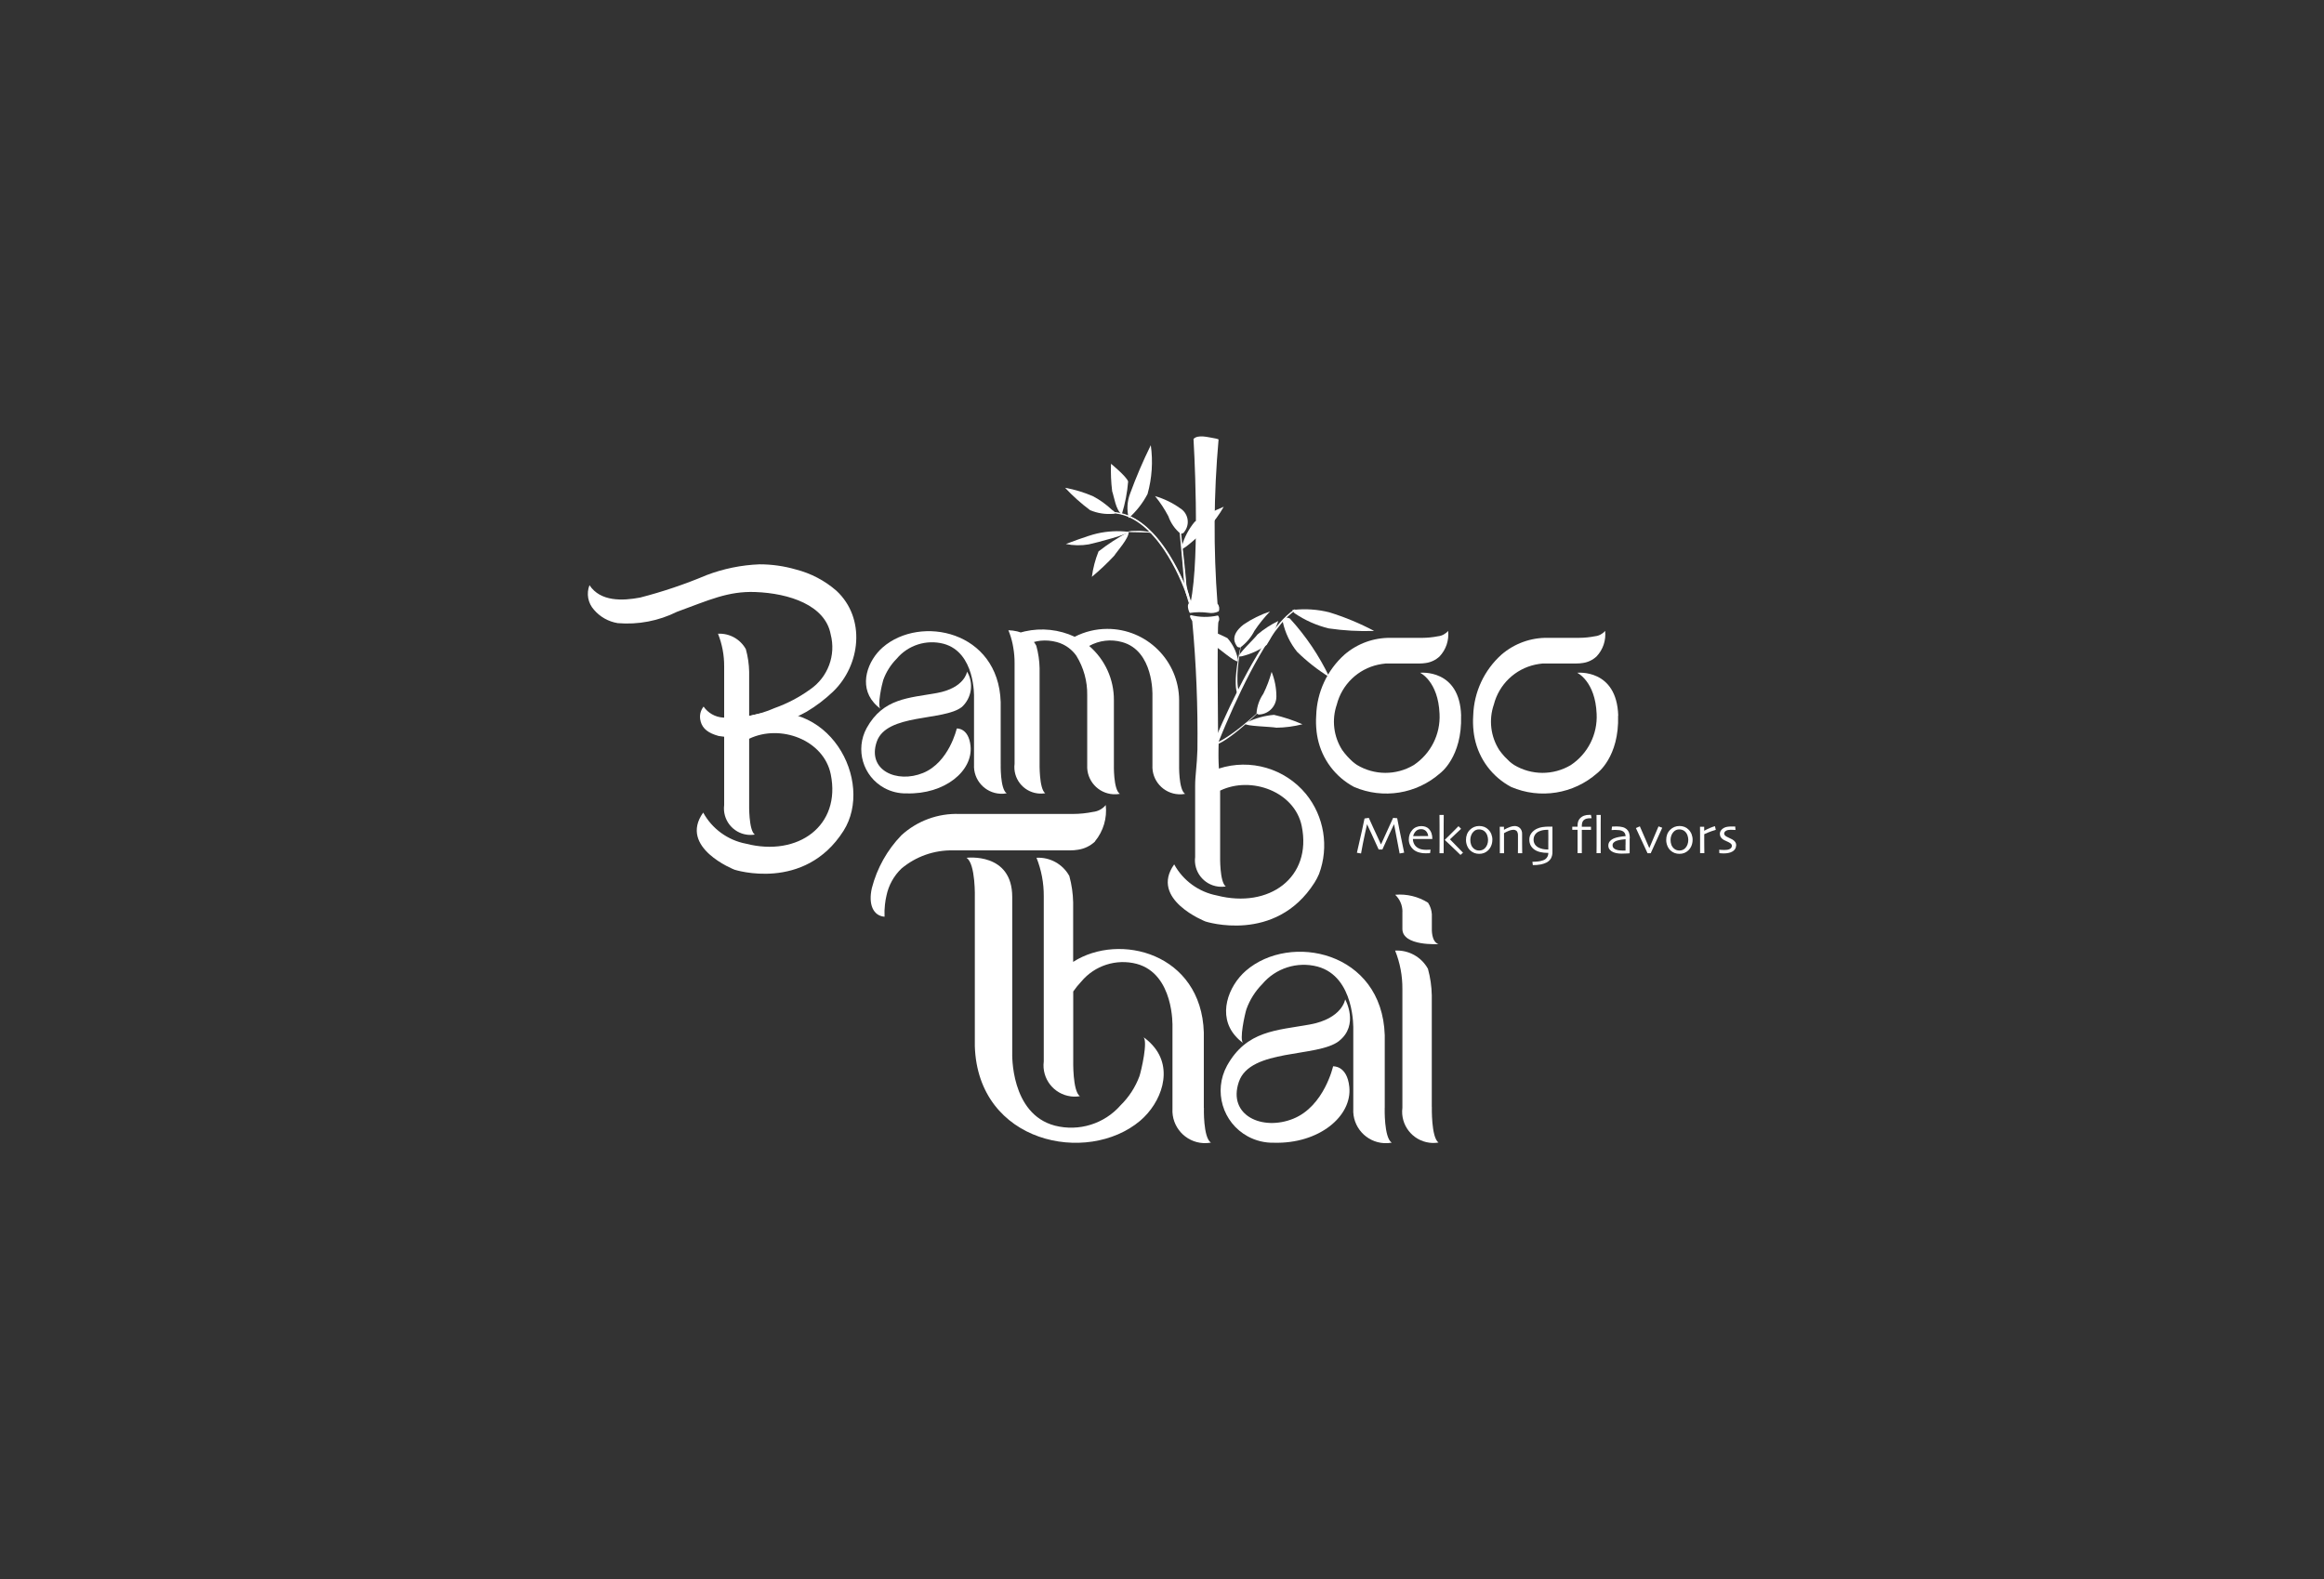 <?xml version="1.0" encoding="utf-8"?>
<!-- Generator: Adobe Illustrator 25.3.1, SVG Export Plug-In . SVG Version: 6.00 Build 0)  -->
<svg version="1.1" id="圖層_1" xmlns="http://www.w3.org/2000/svg" xmlns:xlink="http://www.w3.org/1999/xlink" x="0px" y="0px"
	 viewBox="0 0 116.787 79.37" enable-background="new 0 0 116.787 79.37" xml:space="preserve">
<rect x="0" y="0" width="116.787" height="79.37" fill="#333333" stroke="none"/>
<g id="Group_4054" transform="translate(0 0)">
	<path id="Path_3154" fill="#FFFFFF" d="M48.566,43.117c0,0,2.301-0.296,2.301,1.969v7.851
		c0,0-0.107,3.052,2.143,3.643c1.208,0.309,2.487-0.088,3.307-1.028
		c0.417-0.41,0.738-0.906,0.942-1.454c0.09-0.265,0.446-1.799,0.191-1.972
		c0.173,0.118,0.331,0.257,0.47,0.414c1.084,1.195,0.433,2.899-0.627,3.797
		c-2.652,2.236-8.149,1.13-8.306-3.75v-7.448c0,0,0.05-1.727-0.42-2.023"/>
	<path id="Path_3155" fill="#FFFFFF" d="M55.032,42.294c-0.237,0.225-0.537,0.371-0.861,0.418
		c-0.134,0.022-0.27,0.033-0.407,0.032h-5.872
		c-0.946-0.019-1.868,0.306-2.593,0.914c-0.381,0.366-0.643,0.839-0.751,1.357
		c-0.034,0.147-0.06,0.296-0.076,0.446c-0.024,0.205-0.031,0.412-0.021,0.618
		c-0.574-0.045-0.824-0.626-0.637-1.443c0.257-0.997,0.768-1.91,1.483-2.651
		c0.793-0.725,1.839-1.11,2.913-1.072h5.5c0,0,0.088,0,0.224,0
		c0.335-0.002,0.668-0.036,0.996-0.103c0.249-0.027,0.478-0.15,0.637-0.344
		c0.074,0.656-0.121,1.314-0.541,1.823"/>
	<path id="Path_3156" fill="#FFFFFF" d="M69.587,55.689v-3.657
		c-0.132-4.213-4.751-5.168-6.978-3.238c-0.892,0.776-1.438,2.247-0.527,3.279
		c0.116,0.135,0.249,0.255,0.395,0.358c-0.215-0.149,0.085-1.474,0.159-1.703
		c0.169-0.471,0.439-0.9,0.79-1.256c0.677-0.808,1.759-1.153,2.779-0.888
		c1.891,0.51,1.801,3.146,1.801,3.146v4.005
		c-0.049,0.904,0.645,1.677,1.549,1.725c0.128,0.007,0.257-0.001,0.383-0.024
		c-0.395-0.255-0.353-1.747-0.353-1.747"/>
	<path id="Path_3157" fill="#FFFFFF" d="M67.285,52.328c1.033-0.807,0.313-2.095,0.313-2.095
		s-0.132,0.966-1.785,1.265c-1.653,0.299-3.169,0.295-4.153,2.071
		c-0.692,1.269-0.225,2.859,1.044,3.551c0.404,0.22,0.858,0.33,1.318,0.319
		c2.258,0.064,3.938-1.332,3.784-2.81c-0.113-1.089-0.815-1.03-0.815-1.03
		s-0.446,1.999-1.995,2.631c-1.549,0.632-3.315-0.156-2.741-1.849
		s3.956-1.211,5.036-2.055"/>
	<path id="Path_3158" fill="#FFFFFF" d="M60.495,55.686v-3.792
		c-0.124-3.968-4.228-5.046-6.566-3.545v-2.987
		c-0.009-0.448-0.073-0.893-0.191-1.325v-0.004
		c-0.329-0.597-0.97-0.954-1.651-0.918c0.246,0.616,0.37,1.274,0.365,1.937
		v8.302c-0.11,0.859,0.498,1.645,1.358,1.755
		c0.152,0.019,0.305,0.016,0.456-0.009c-0.37-0.263-0.333-1.794-0.333-1.794
		v-3.469c0.123-0.177,0.259-0.345,0.407-0.502
		c0.677-0.808,1.759-1.153,2.779-0.888c1.891,0.51,1.801,3.146,1.801,3.146
		v4.14c-0.049,0.904,0.645,1.677,1.549,1.725
		c0.128,0.007,0.257-0.001,0.383-0.024c-0.395-0.255-0.353-1.747-0.353-1.747"/>
	<path id="Path_3159" fill="#FFFFFF" d="M71.951,55.639v-5.61
		c-0.009-0.448-0.073-0.893-0.191-1.325v-0.004
		c-0.329-0.598-0.97-0.955-1.651-0.919c0.247,0.616,0.371,1.274,0.365,1.937
		v5.965c-0.11,0.86,0.499,1.646,1.359,1.755
		c0.151,0.019,0.305,0.016,0.455-0.009c-0.37-0.263-0.334-1.794-0.334-1.794"/>
	<path id="Path_3160" fill="#FFFFFF" d="M70.474,45.818v0.875c0,0.877,1.814,0.762,1.814,0.762
		c-0.37-0.115-0.334-0.783-0.334-0.783v-0.719
		c-0.013-0.206-0.079-0.405-0.191-0.578l0,0c-0.492-0.311-1.072-0.451-1.651-0.4
		c0.232,0.22,0.364,0.526,0.365,0.845"/>
	<path id="Path_3161" fill="#FFFFFF" d="M50.287,38.392v-3.106
		c-0.112-3.578-4.034-4.389-5.925-2.749c-0.756,0.659-1.221,1.908-0.446,2.785
		c0.099,0.115,0.211,0.217,0.335,0.303c-0.182-0.127,0.071-1.251,0.135-1.446
		c0.144-0.4,0.373-0.764,0.672-1.066c0.575-0.686,1.493-0.979,2.359-0.754
		c1.605,0.433,1.53,2.672,1.53,2.672v3.401
		c-0.041,0.768,0.548,1.424,1.316,1.465c0.109,0.006,0.218-0.001,0.325-0.021
		c-0.335-0.217-0.3-1.483-0.3-1.483"/>
	<path id="Path_3162" fill="#FFFFFF" d="M48.333,35.54c0.499-0.455,0.61-1.199,0.265-1.78
		c0,0-0.112,0.82-1.518,1.075c-1.406,0.255-2.691,0.251-3.527,1.758
		c-0.588,1.078-0.191,2.428,0.887,3.016c0.343,0.187,0.729,0.28,1.119,0.271
		c1.918,0.056,3.344-1.13,3.213-2.386c-0.097-0.925-0.692-0.876-0.692-0.876
		s-0.382,1.698-1.694,2.235c-1.312,0.537-2.818-0.133-2.328-1.568
		c0.49-1.436,3.36-1.03,4.274-1.745"/>
	<path id="Path_3163" fill="#FFFFFF" d="M37.647,35.994v-2.231
		c-0.008-0.38-0.063-0.758-0.164-1.125v-0.004
		c-0.279-0.507-0.824-0.811-1.402-0.78c0.209,0.523,0.314,1.082,0.31,1.646
		v6.967c-0.093,0.73,0.423,1.397,1.153,1.49
		c0.129,0.016,0.259,0.014,0.387-0.007c-0.314-0.224-0.284-1.524-0.284-1.524
		v-3.293c1.576-0.757,3.749,0.064,4.1,1.785
		c0.527,2.586-1.64,4.163-4.262,3.49c-0.913-0.175-1.701-0.749-2.148-1.564
		c-1.26,1.766,1.575,2.872,1.575,2.872s3.51,1.136,5.475-1.951
		c1.57-2.466-0.717-6.939-4.74-5.77"/>
	<path id="Path_3164" fill="#FFFFFF" d="M59.254,38.425V35.202
		c-0.008-1.991-1.628-3.599-3.62-3.591c-0.566,0.002-1.124,0.138-1.628,0.396
		c-0.783-0.366-1.666-0.461-2.508-0.27c-0.068,0.015-0.136,0.033-0.203,0.053
		c-0.057-0.021-0.115-0.039-0.175-0.053c-0.146-0.034-0.296-0.054-0.446-0.058
		c0.025,0.055,0.047,0.11,0.064,0.166c0.084,0.232,0.145,0.471,0.183,0.715
		c0.044,0.253,0.065,0.509,0.064,0.765v5.065
		c-0.093,0.73,0.423,1.397,1.152,1.49c0.129,0.016,0.26,0.014,0.389-0.008
		c-0.314-0.222-0.284-1.523-0.284-1.523v-4.761
		c-0.008-0.38-0.063-0.758-0.164-1.125v-0.002
		c-0.035-0.067-0.075-0.131-0.12-0.191c0.108-0.03,0.217-0.051,0.328-0.064
		c0.275-0.028,0.553-0.005,0.82,0.068c0.104,0.028,0.206,0.065,0.303,0.112
		c0.271,0.131,0.505,0.328,0.679,0.574c0.369,0.595,0.559,1.284,0.547,1.984
		v3.515c-0.042,0.768,0.547,1.424,1.315,1.465
		c0.109,0.006,0.219-0.001,0.326-0.021c-0.335-0.217-0.3-1.483-0.3-1.483
		V35.202c0.009-1.05-0.446-2.05-1.242-2.734
		c0.502-0.28,1.095-0.35,1.649-0.195c1.606,0.434,1.53,2.672,1.53,2.672
		v3.515c-0.042,0.768,0.547,1.424,1.315,1.465
		c0.109,0.006,0.219-0.001,0.326-0.021c-0.335-0.217-0.3-1.483-0.3-1.483"/>
	<path id="Path_3165" fill="#FFFFFF" d="M73.426,35.973c-0.072-2.375-2.062-2.156-2.062-2.156
		s0.91,0.421,0.977,2.065c0.052,1.029-0.443,2.008-1.302,2.577
		c-0.878,0.521-1.972,0.518-2.847-0.009c-0.075-0.051-0.148-0.106-0.217-0.164
		c-0.088-0.08-0.172-0.164-0.255-0.252c-0.097-0.105-0.186-0.216-0.269-0.332
		c-0.436-0.681-0.537-1.525-0.273-2.289c0.259-1.008,1.064-1.783,2.081-2.004
		c0.125-0.026,0.252-0.046,0.379-0.058h1.689
		c0.109,0.001,0.218-0.008,0.325-0.025c0.257-0.036,0.498-0.151,0.688-0.328
		c0.327-0.344,0.484-0.815,0.432-1.287c-0.128,0.153-0.311,0.251-0.51,0.271
		c-0.263,0.052-0.529,0.078-0.797,0.08c-0.109,0-0.179,0-0.179,0h-1.394
		c-0.853-0.015-1.681,0.285-2.327,0.842c-0.873,0.782-1.387,1.888-1.422,3.06
		c-0.018,0.266-0.012,0.532,0.018,0.797c-0,0.002-0,0.005,0,0.007
		c0.014,0.121,0.033,0.24,0.058,0.358c0.219,1.042,0.889,1.932,1.829,2.431
		c1.455,0.624,3.139,0.354,4.326-0.694c0,0,1.113-0.804,1.049-2.887"/>
	<path id="Path_3166" fill="#FFFFFF" d="M81.32,35.973c-0.072-2.375-2.062-2.156-2.062-2.156
		s0.91,0.421,0.977,2.065c0.052,1.029-0.443,2.008-1.302,2.577
		c-0.879,0.522-1.974,0.518-2.85-0.01c-0.075-0.051-0.148-0.106-0.217-0.164
		c-0.087-0.08-0.172-0.164-0.255-0.252c-0.097-0.105-0.186-0.216-0.269-0.332
		c-0.436-0.681-0.536-1.525-0.272-2.289c0.259-1.008,1.064-1.783,2.081-2.004
		c0.125-0.026,0.252-0.046,0.379-0.058H79.218
		c0.109,0.001,0.217-0.008,0.324-0.025c0.258-0.036,0.498-0.151,0.688-0.328
		c0.327-0.344,0.484-0.815,0.432-1.287c-0.128,0.153-0.311,0.251-0.51,0.271
		c-0.263,0.052-0.529,0.078-0.797,0.08c-0.109,0-0.179,0-0.179,0h-1.394
		c-0.853-0.015-1.681,0.285-2.327,0.842c-0.873,0.782-1.387,1.888-1.422,3.06
		c-0.018,0.266-0.012,0.532,0.018,0.797c-0,0.002-0,0.005,0,0.007
		c0.014,0.121,0.033,0.24,0.058,0.358c0.219,1.042,0.889,1.932,1.829,2.431
		c1.455,0.624,3.139,0.354,4.326-0.694c0,0,1.113-0.804,1.049-2.887"/>
	<path id="Path_3167" fill="#FFFFFF" d="M35.21,36.256c-0.075-0.256-0.02-0.532,0.147-0.74
		c0.224,0.324,0.584,0.528,0.978,0.553c0.89,0.045,1.778-0.119,2.593-0.479
		c0.636-0.227,1.237-0.542,1.785-0.938c0.893-0.613,1.305-1.72,1.03-2.767
		c-0.27-1.458-2.071-2.064-3.789-2.127c-1.373-0.05-2.324,0.407-3.936,0.995
		c-0.921,0.458-1.95,0.655-2.974,0.569c-0.465-0.075-0.889-0.313-1.195-0.672
		c-0.304-0.336-0.391-0.814-0.226-1.235c0.553,0.834,1.663,0.79,2.55,0.62
		c1.136-0.293,2.249-0.669,3.33-1.125c0.851-0.325,1.75-0.508,2.66-0.544
		c0.62-0.001,1.237,0.086,1.832,0.259c0.755,0.192,1.454,0.559,2.04,1.071
		c1.483,1.38,1.215,3.739-0.175,5.072c-0.402,0.383-0.846,0.721-1.323,1.005
		c-0.764,0.421-1.575,0.749-2.416,0.979c-0.631,0.276-1.33,0.36-2.009,0.242
		c-0.51-0.142-0.801-0.354-0.905-0.736"/>
	<path id="Path_3168" fill="#FFFFFF" d="M65.628,39.909c-1.058-1.283-2.793-1.79-4.376-1.278
		c-0.027-0.474-0.018-0.732-0.032-1.073c-0.007-0.178-0.069-6.212,0.013-6.315
		s0.005-0.324-0.049-0.302c-0.444,0.098-0.906,0.09-1.346-0.024
		c-0.104,0.054,0.046,0.226,0.076,0.303c0.199,2.145,0.286,4.3,0.26,6.454
		c-0.026,0.849-0.115,1.297-0.115,1.821v3.578
		c-0.093,0.73,0.424,1.398,1.154,1.491c0.128,0.016,0.259,0.014,0.386-0.007
		c-0.314-0.224-0.284-1.524-0.284-1.524v-3.293
		c1.575-0.757,3.749,0.064,4.1,1.782c0.528,2.587-1.639,4.163-4.261,3.49
		c-0.914-0.175-1.701-0.749-2.148-1.564c-1.26,1.766,1.575,2.872,1.575,2.872
		s3.51,1.136,5.475-1.951c0.088-0.139,0.165-0.285,0.229-0.437
		c0.51-1.363,0.26-2.895-0.658-4.024"/>
	<path id="Path_3169" fill="#FFFFFF" d="M61.183,30.34c-0.21-2.745-0.192-5.502,0.053-8.244
		c0-0.027-0.165-0.064-0.319-0.087c-0.18-0.024-0.725-0.182-0.94,0.056
		c0,0,0.356,5.85-0.151,8.234c-0.244,0-0.082,0.467-0.034,0.51
		c0.304-0.046,0.614-0.049,0.919-0.008c0.181,0.034,0.368,0.009,0.533-0.073
		c0.052-0.13,0.028-0.279-0.064-0.386"/>
	<path id="Path_3170" fill="#FFFFFF" d="M61.185,38.314l0.059-1.052L61.238,37.287
		c0.057-0.145,0.117-0.292,0.178-0.438c0.061-0.146,0.122-0.291,0.184-0.436
		c0.125-0.291,0.252-0.581,0.382-0.87c0.263-0.578,0.539-1.151,0.836-1.721
		c0.149-0.284,0.302-0.565,0.463-0.844c0.161-0.279,0.329-0.555,0.51-0.829
		c0.18-0.275,0.374-0.539,0.583-0.792c0.107-0.128,0.221-0.251,0.34-0.368
		c0.122-0.119,0.256-0.226,0.399-0.319l-0.043-0.047
		c-0.15,0.094-0.29,0.203-0.418,0.326c-0.124,0.117-0.242,0.24-0.353,0.37
		c-0.216,0.253-0.417,0.518-0.604,0.793c-0.186,0.271-0.36,0.547-0.528,0.825
		c-0.168,0.278-0.326,0.56-0.481,0.842c-0.309,0.566-0.597,1.139-0.872,1.714
		c-0.137,0.288-0.271,0.577-0.402,0.868c-0.065,0.145-0.129,0.29-0.191,0.436
		c-0.064,0.145-0.128,0.291-0.187,0.438l-0.004,0.012v0.012l-0.058,1.052
		L61.185,38.314z"/>
	<path id="Path_3171" fill="#FFFFFF" d="M66.806,34.037c-0.586-0.364-1.131-0.792-1.624-1.275
		c-0.352-0.437-0.597-0.95-0.717-1.498c0.022-0.27,0.228-0.236,0.354-0.175
		c0.804,0.879,1.474,1.872,1.986,2.947"/>
	<path id="Path_3172" fill="#FFFFFF" d="M69.054,31.714c-0.762,0.026-1.525-0.017-2.28-0.127
		c-0.615-0.149-1.198-0.409-1.721-0.765c-0.191-0.215-0.054-0.166-0.054-0.166
		c0.603-0.067,1.213-0.026,1.802,0.122c0.78,0.241,1.536,0.555,2.257,0.937"/>
	<path id="Path_3173" fill="#FFFFFF" d="M60.293,31.524c0.478,0.139,0.943,0.323,1.387,0.55
		c0.266,0.3,0.448,0.665,0.526,1.058c0,0.056,0,0.106,0,0.106
		c-0.14,0.068-0.956-0.66-1.224-0.818c-0.275-0.26-0.507-0.563-0.687-0.897"/>
	<path id="Path_3174" fill="#FFFFFF" d="M64.239,31.21c-0.146,0.423-0.342,0.827-0.583,1.204
		c-0.378,0.271-0.804,0.466-1.256,0.574l-0.128,0.013
		c-0.091-0.105,0.746-0.87,0.92-1.108c0.319-0.271,0.672-0.5,1.05-0.681"/>
	<path id="Path_3175" fill="#FFFFFF" d="M63.823,30.734c-0.471,0.158-0.918,0.379-1.33,0.657
		c-0.75,0.588-0.382,1.005-0.339,1.084c0.043,0.079,0.121,0.06,0.173,0.073
		c0.301-0.223,0.547-0.514,0.717-0.848c0.231-0.345,0.492-0.668,0.78-0.968"/>
	<path id="Path_3176" fill="#FFFFFF" d="M62.168,34.849c-0.031-0.098-0.051-0.2-0.06-0.303
		c-0.008-0.101-0.012-0.202-0.01-0.303c0-0.051,0-0.101,0.004-0.151
		s0.005-0.101,0.01-0.151s0.008-0.101,0.013-0.15
		c0.005-0.05,0.011-0.1,0.017-0.15c0.006-0.05,0.012-0.1,0.019-0.15
		s0.014-0.1,0.022-0.15c0.015-0.101,0.032-0.2,0.05-0.3
		c0.036-0.199,0.076-0.398,0.123-0.596h0.011
		c-0.038,0.199-0.07,0.398-0.099,0.598c-0.014,0.099-0.026,0.199-0.037,0.3
		c-0.006,0.05-0.01,0.099-0.016,0.15c-0.006,0.05-0.01,0.099-0.013,0.149
		c-0.003,0.05-0.007,0.101-0.011,0.15s-0.005,0.099-0.007,0.149s0,0.1,0,0.15
		c0,0.05,0,0.099,0,0.149c0.002,0.099,0.009,0.198,0.022,0.296
		c0.012,0.097,0.034,0.192,0.068,0.284L62.168,34.849z"/>
	<path id="Path_3177" fill="#FFFFFF" d="M65.453,36.406c-0.461-0.202-0.94-0.361-1.431-0.474
		c-0.471,0.039-0.931,0.166-1.355,0.374l-0.101,0.071
		c0.027,0.127,1.256,0.143,1.581,0.201c0.44-0.006,0.879-0.064,1.306-0.173"/>
	<path id="Path_3178" fill="#FFFFFF" d="M63.902,33.772c0.157,0.39,0.238,0.807,0.24,1.227
		c0.005,0.47-0.35,0.866-0.817,0.912c-0.107,0.027-0.136-0.034-0.182-0.057
		c0.024-0.353,0.142-0.693,0.343-0.984c0.174-0.352,0.313-0.721,0.416-1.1"/>
	<path id="Path_3179" fill="#FFFFFF" d="M61.065,37.355c0.11-0.04,0.217-0.089,0.319-0.145
		c0.102-0.055,0.201-0.117,0.297-0.18c0.048-0.031,0.096-0.064,0.143-0.096
		s0.094-0.064,0.14-0.099c0.046-0.036,0.092-0.068,0.139-0.102
		s0.092-0.069,0.136-0.104l0.135-0.106l0.133-0.107
		c0.088-0.072,0.175-0.145,0.261-0.218c0.173-0.147,0.343-0.296,0.51-0.446
		l0.008,0.006c-0.159,0.157-0.323,0.311-0.49,0.463
		c-0.083,0.076-0.168,0.151-0.255,0.226l-0.128,0.111
		c-0.043,0.036-0.087,0.073-0.131,0.11c-0.044,0.036-0.088,0.073-0.133,0.108
		s-0.09,0.071-0.135,0.106c-0.045,0.035-0.092,0.069-0.138,0.105
		c-0.046,0.035-0.093,0.069-0.142,0.101c-0.096,0.064-0.191,0.131-0.296,0.191
		c-0.105,0.063-0.215,0.117-0.328,0.162L61.065,37.355z"/>
	<path id="Path_3180" fill="#FFFFFF" d="M57.83,22.377c0.116,0.821,0.06,1.656-0.163,2.454
		c-0.239,0.457-0.56,0.868-0.945,1.211c-0.106-0.41-0.081-0.844,0.071-1.239
		c0.302-0.825,0.648-1.634,1.036-2.422"/>
	<path id="Path_3181" fill="#FFFFFF" d="M56.377,25.84c0.164-0.532,0.27-1.081,0.315-1.636
		c-0.074-0.251-0.861-0.892-0.861-0.892c-0.018,0.462,0.002,0.925,0.059,1.385
		c0.083,0.207,0.191,1.005,0.487,1.142"/>
	<path id="Path_3182" fill="#FFFFFF" d="M57.865,26.769c-0.402-0.08-0.814-0.089-1.219-0.024"/>
	<path id="Path_3183" fill="#FFFFFF" d="M57.873,26.75c-0.099-0.017-0.199-0.031-0.299-0.042
		c-0.1-0.011-0.201-0.02-0.304-0.025c-0.103-0.005-0.207-0.005-0.31,0
		c-0.052,0-0.105,0.007-0.158,0.015c-0.054,0.007-0.107,0.019-0.159,0.036
		l0.006,0.026c0.05-0.016,0.101-0.027,0.152-0.033
		c0.051-0.007,0.103-0.011,0.154-0.013c0.102-0.004,0.204-0.002,0.306,0.004
		c0.101,0.006,0.201,0.016,0.3,0.029c0.099,0.012,0.198,0.027,0.295,0.044
		L57.873,26.75z"/>
	<path id="Path_3184" fill="#FFFFFF" d="M53.562,27.344c0,0,1.129-0.432,1.564-0.526
		c0.517-0.119,1.052-0.148,1.579-0.086c0.09,0.101-1.61,0.55-1.992,0.631
		c-0.382,0.066-0.773,0.06-1.152-0.019"/>
	<path id="Path_3185" fill="#FFFFFF" d="M56.717,26.737c-0.532,0.281-1.039,0.609-1.513,0.98
		c-0.165,0.41-0.277,0.84-0.335,1.278c0.397-0.331,0.773-0.686,1.126-1.064
		c0.134-0.214,0.747-0.882,0.722-1.195"/>
	<path id="Path_3186" fill="#FFFFFF" d="M61.495,25.472c-0.506,0.208-0.994,0.46-1.456,0.754
		c-0.303,0.363-0.525,0.786-0.653,1.241l-0.011,0.12
		c0.133,0.064,1.038-0.836,1.324-1.039c0.31-0.323,0.577-0.685,0.796-1.075"/>
	<path id="Path_3187" fill="#FFFFFF" d="M58.045,24.937c0.45,0.131,0.875,0.336,1.256,0.608
		c0.379,0.229,0.501,0.722,0.273,1.101c-0.018,0.03-0.038,0.059-0.06,0.087
		c-0.054,0.097-0.128,0.078-0.182,0.099c-0.284-0.231-0.498-0.537-0.619-0.883
		c-0.188-0.359-0.412-0.698-0.668-1.011"/>
	<path id="Path_3188" fill="#FFFFFF" d="M53.523,24.518c0.384,0.412,0.804,0.788,1.256,1.125
		c0.371,0.157,0.776,0.22,1.177,0.182c0.212-0.024-0.079-0.2-0.079-0.2
		c-0.28-0.265-0.595-0.492-0.935-0.674c-0.455-0.2-0.932-0.345-1.42-0.433"/>
	<path id="Path_3189" fill="#FFFFFF" d="M59.904,30.452c-0.082-0.236-0.161-0.472-0.228-0.712
		c-0.017-0.064-0.033-0.121-0.047-0.182c-0.014-0.061-0.027-0.122-0.036-0.184
		c0-0.015-0.004-0.031-0.004-0.046c-0.001-0.015,0-0.032-0.004-0.047l-0.008-0.096
		l-0.017-0.191c-0.024-0.255-0.05-0.51-0.077-0.765
		c-0.054-0.507-0.11-1.014-0.168-1.52l-0.013,0.003
		c0.049,0.51,0.095,1.019,0.14,1.527c0.023,0.255,0.044,0.51,0.064,0.765
		l0.014,0.191l0.006,0.096c0,0.016,0,0.032,0.003,0.048s0,0.033,0.004,0.049
		c0.008,0.064,0.02,0.127,0.033,0.191c0.013,0.064,0.028,0.123,0.043,0.184
		c0.064,0.244,0.138,0.483,0.216,0.72"/>
	<path id="Path_3190" fill="#FFFFFF" d="M59.797,30.492c-0.069-0.213-0.149-0.465-0.216-0.722
		c-0.017-0.064-0.031-0.127-0.043-0.186c-0.012-0.058-0.025-0.123-0.033-0.191
		c0-0.015-0.004-0.033-0.004-0.05c-0.001-0.018,0-0.021,0-0.033l-0.006-0.112
		l-0.014-0.191c-0.021-0.279-0.045-0.555-0.064-0.765
		c-0.041-0.47-0.086-0.97-0.14-1.527V26.696l0.064-0.015v0.027
		c0.064,0.555,0.119,1.052,0.168,1.52c0.022,0.208,0.051,0.483,0.077,0.765
		l0.017,0.191l0.009,0.112v0.031c0,0.016,0.003,0.031,0.005,0.045
		c0.009,0.064,0.023,0.127,0.034,0.182s0.029,0.117,0.047,0.18
		c0.071,0.255,0.154,0.502,0.228,0.711l-0.051,0.015
		c-0.073-0.21-0.157-0.459-0.228-0.714c-0.018-0.064-0.033-0.124-0.047-0.182
		s-0.027-0.119-0.036-0.186c0-0.015-0.004-0.031-0.005-0.047
		c-0.001-0.016,0-0.021,0-0.033l-0.009-0.112l-0.017-0.191
		c-0.006-0.069-0.013-0.138-0.02-0.205c0.006,0.07,0.011,0.142,0.016,0.214
		l0.013,0.191l0.007,0.112c0,0.01,0,0.021,0,0.032s0,0.031,0.004,0.048
		c0.008,0.064,0.021,0.132,0.033,0.187c0.011,0.055,0.027,0.118,0.043,0.184
		c0.064,0.255,0.146,0.51,0.215,0.72L59.797,30.492z"/>
	<path id="Path_3191" fill="#FFFFFF" d="M59.722,29.911c-0.04-0.117-0.084-0.23-0.128-0.344
		c-0.043-0.113-0.094-0.226-0.142-0.338c-0.099-0.223-0.205-0.443-0.319-0.659
		c-0.057-0.108-0.115-0.214-0.175-0.319c-0.06-0.105-0.122-0.209-0.186-0.314
		c-0.064-0.104-0.128-0.206-0.199-0.307c-0.017-0.025-0.034-0.051-0.052-0.075
		l-0.052-0.075c-0.036-0.049-0.071-0.099-0.108-0.147
		c-0.037-0.048-0.074-0.097-0.112-0.145l-0.058-0.071l-0.012-0.02l-0.015-0.018
		l-0.03-0.035c-0.079-0.093-0.16-0.184-0.246-0.273
		c-0.021-0.022-0.043-0.044-0.064-0.064c-0.02-0.02-0.043-0.043-0.064-0.064
		l-0.064-0.064l-0.069-0.064c-0.093-0.082-0.191-0.16-0.29-0.233
		c-0.102-0.074-0.209-0.142-0.319-0.204c-0.055-0.032-0.112-0.06-0.17-0.088
		l-0.087-0.04l-0.09-0.036c-0.123-0.048-0.249-0.085-0.378-0.113
		c-0.133-0.028-0.269-0.044-0.405-0.048l-0.003,0.016
		c0.135,0.005,0.269,0.021,0.4,0.05c0.128,0.027,0.253,0.065,0.374,0.113
		l0.089,0.037l0.087,0.04c0.056,0.029,0.113,0.057,0.167,0.089
		c0.108,0.062,0.213,0.13,0.314,0.204c0.099,0.074,0.195,0.152,0.287,0.234
		l0.068,0.064c0.023,0.021,0.044,0.043,0.064,0.064
		c0.02,0.021,0.043,0.043,0.064,0.064c0.02,0.02,0.043,0.043,0.064,0.064
		c0.084,0.088,0.165,0.18,0.243,0.273l0.029,0.035l0.014,0.018l0.014,0.018
		l0.057,0.071c0.036,0.048,0.075,0.096,0.11,0.145s0.071,0.099,0.106,0.148
		l0.052,0.075c0.018,0.025,0.034,0.05,0.051,0.075
		c0.068,0.101,0.133,0.203,0.195,0.307c0.062,0.104,0.124,0.208,0.182,0.315
		s0.116,0.214,0.171,0.319c0.111,0.216,0.214,0.436,0.31,0.659
		c0.048,0.112,0.095,0.224,0.14,0.338s0.088,0.228,0.128,0.343L59.722,29.911z"/>
	<path id="Path_3192" fill="#FFFFFF" d="M59.033,28.438c0.025,0.047,0.051,0.096,0.076,0.147
		c0.11,0.214,0.214,0.436,0.31,0.66c0.05,0.115,0.097,0.229,0.14,0.339
		c0.048,0.122,0.085,0.223,0.118,0.319l0.011-0.004
		c-0.034-0.095-0.073-0.198-0.123-0.323c-0.043-0.108-0.091-0.221-0.142-0.337
		c-0.099-0.224-0.205-0.446-0.315-0.658c-0.025-0.049-0.051-0.096-0.076-0.142
		 M59.644,29.969l-0.008-0.025c-0.034-0.101-0.075-0.21-0.128-0.342
		c-0.043-0.108-0.089-0.222-0.139-0.337c-0.097-0.224-0.201-0.446-0.309-0.659
		c-0.058-0.113-0.115-0.219-0.171-0.319s-0.121-0.212-0.182-0.314
		s-0.122-0.196-0.195-0.306l-0.018-0.027l-0.033-0.048l-0.071-0.101
		c-0.028-0.04-0.057-0.08-0.087-0.12c-0.03-0.04-0.059-0.08-0.089-0.118
		l-0.021-0.027l-0.085-0.106l-0.029-0.035c-0.087-0.104-0.166-0.191-0.242-0.272
		c-0.018-0.019-0.036-0.038-0.055-0.057L57.759,26.734
		c-0.016-0.017-0.033-0.034-0.05-0.05l-0.023-0.022l-0.043-0.041l-0.068-0.064
		c-0.093-0.084-0.191-0.162-0.285-0.232c-0.1-0.073-0.204-0.141-0.311-0.203
		c-0.055-0.032-0.115-0.064-0.166-0.088l-0.086-0.04l-0.088-0.037
		c-0.12-0.047-0.243-0.084-0.369-0.112c-0.13-0.028-0.262-0.045-0.395-0.049
		h-0.031l0.013-0.064h0.023c0.138,0.004,0.275,0.02,0.409,0.048
		c0.13,0.027,0.258,0.065,0.382,0.113l0.091,0.037l0.089,0.04
		c0.054,0.026,0.114,0.056,0.172,0.089c0.11,0.063,0.216,0.131,0.319,0.205
		c0.097,0.071,0.196,0.15,0.293,0.235l0.069,0.064l0.043,0.041l0.024,0.023
		l0.052,0.05l0.023,0.023c0.018,0.019,0.038,0.038,0.057,0.058
		c0.078,0.079,0.159,0.168,0.247,0.273l0.059,0.07l0.079,0.099
		c0.03,0.038,0.064,0.078,0.091,0.118s0.064,0.082,0.089,0.121l0.019,0.026
		l0.053,0.075l0.034,0.049l0.018,0.027c0.075,0.11,0.14,0.212,0.2,0.308
		c0.06,0.096,0.128,0.208,0.186,0.315c0.059,0.106,0.115,0.207,0.174,0.319
		c0.112,0.214,0.218,0.436,0.319,0.66c0.051,0.115,0.099,0.229,0.143,0.338
		c0.053,0.133,0.095,0.243,0.128,0.345l0.007,0.02L59.644,29.969z"/>
	<path id="Path_3193" fill="#FFFFFF" d="M70.556,42.86l-0.221,0.041l-0.28-1.473l0,0
		c-0.034,0.071-0.112,0.236-0.234,0.494s-0.239,0.517-0.353,0.778h-0.187
		c-0.108-0.241-0.226-0.501-0.356-0.781c-0.128-0.28-0.206-0.442-0.228-0.489l0,0
		c-0.006,0.022-0.041,0.191-0.11,0.502c-0.068,0.31-0.133,0.637-0.191,0.968
		l-0.208-0.036c0.09-0.377,0.175-0.751,0.255-1.121
		c0.08-0.37,0.122-0.571,0.128-0.602l0.215-0.031l0.191,0.423
		c0.119,0.261,0.258,0.563,0.418,0.905h0.008
		c0.123-0.268,0.253-0.553,0.39-0.856l0.214-0.471l0.205,0.016
		c0,0.019,0.04,0.211,0.112,0.574c0.072,0.363,0.152,0.751,0.239,1.16"/>
	<path id="Path_3194" fill="#FFFFFF" d="M71.771,42.025c-0.009-0.095-0.049-0.185-0.114-0.255
		c-0.066-0.063-0.154-0.096-0.245-0.092c-0.094-0.004-0.186,0.03-0.255,0.094
		c-0.071,0.069-0.121,0.158-0.142,0.255L71.771,42.025z M71.98,42.172h-0.978
		c0.001,0.089,0.022,0.176,0.064,0.255c0.042,0.079,0.105,0.146,0.182,0.191
		c0.055,0.034,0.115,0.058,0.179,0.073c0.079,0.018,0.16,0.026,0.241,0.025
		c0.051,0,0.098,0,0.142-0.004l0.079-0.004l-0.025,0.175l-0.071,0.004
		c-0.041,0-0.088,0.003-0.143,0.003c-0.128,0.003-0.255-0.016-0.377-0.054
		c-0.097-0.031-0.187-0.082-0.263-0.15c-0.062-0.058-0.113-0.128-0.15-0.205
		c-0.042-0.086-0.064-0.181-0.064-0.277c-0.001-0.092,0.014-0.184,0.045-0.27
		c0.032-0.083,0.079-0.159,0.138-0.224c0.055-0.061,0.122-0.108,0.198-0.138
		c0.078-0.032,0.161-0.048,0.245-0.048c0.076-0.001,0.152,0.011,0.223,0.037
		c0.064,0.024,0.122,0.062,0.169,0.112c0.055,0.059,0.097,0.13,0.122,0.207
		c0.03,0.095,0.045,0.195,0.043,0.295"/>
	<path id="Path_3195" fill="#FFFFFF" d="M73.521,42.859l-0.128,0.114
		c-0.2-0.197-0.378-0.368-0.534-0.514l-0.259-0.241l0,0
		c0.022-0.02,0.117-0.112,0.285-0.279s0.303-0.303,0.407-0.41l0.131,0.131
		l-0.338,0.319c-0.117,0.112-0.191,0.182-0.221,0.21l0,0
		c0.264,0.269,0.483,0.493,0.657,0.673 M72.553,42.888h-0.214
		c0-0.016,0-0.134,0.003-0.354s0-0.446,0-0.678c0-0.099,0-0.223,0-0.374
		c0-0.151,0-0.324-0.004-0.518h0.214c0,0.154-0.004,0.335-0.004,0.539
		s0,0.326,0,0.365c0,0.09,0,0.279,0,0.567c0,0.288,0,0.439,0,0.453"/>
	<path id="Path_3196" fill="#FFFFFF" d="M74.779,42.23c0-0.082-0.014-0.163-0.041-0.24
		c-0.026-0.075-0.07-0.143-0.128-0.197c-0.037-0.034-0.08-0.06-0.128-0.076
		c-0.048-0.018-0.1-0.027-0.151-0.027c-0.055-0.001-0.11,0.008-0.162,0.029
		c-0.048,0.021-0.092,0.052-0.128,0.091c-0.051,0.051-0.089,0.113-0.113,0.181
		c-0.027,0.073-0.042,0.15-0.041,0.228c-0.001,0.084,0.013,0.168,0.042,0.247
		c0.028,0.074,0.075,0.14,0.136,0.191c0.036,0.031,0.077,0.055,0.121,0.07
		c0.047,0.016,0.096,0.024,0.146,0.024c0.054,0,0.108-0.009,0.159-0.029
		c0.048-0.019,0.091-0.048,0.128-0.084c0.052-0.052,0.093-0.114,0.118-0.184
		c0.027-0.072,0.041-0.149,0.041-0.226 M74.994,42.219
		c0,0.1-0.019,0.199-0.057,0.291c-0.036,0.09-0.091,0.171-0.161,0.238
		c-0.058,0.054-0.125,0.098-0.198,0.127c-0.079,0.03-0.163,0.045-0.247,0.043
		c-0.083,0-0.165-0.014-0.243-0.043c-0.075-0.029-0.144-0.072-0.203-0.127
		c-0.07-0.066-0.124-0.147-0.159-0.237c-0.038-0.094-0.057-0.195-0.056-0.296
		c-0.001-0.095,0.015-0.189,0.048-0.277c0.033-0.086,0.084-0.163,0.149-0.228
		c0.06-0.061,0.132-0.109,0.212-0.142c0.081-0.033,0.168-0.05,0.255-0.049
		c0.087-0.001,0.174,0.014,0.255,0.045c0.077,0.03,0.146,0.077,0.204,0.136
		c0.067,0.066,0.119,0.146,0.153,0.233c0.034,0.091,0.052,0.187,0.05,0.284"/>
	<path id="Path_3197" fill="#FFFFFF" d="M76.493,42.886h-0.214c0-0.025,0-0.105,0.003-0.243
		s0-0.222,0-0.255c0-0.045,0-0.112,0-0.201c0-0.089,0-0.154,0-0.195
		c0.004-0.077-0.017-0.153-0.059-0.217c-0.051-0.048-0.121-0.071-0.191-0.064
		c-0.07,0.003-0.139,0.019-0.204,0.047c-0.085,0.033-0.168,0.074-0.247,0.121
		c0,0.01,0,0.064,0,0.156c0,0.092,0,0.181,0,0.259c0,0.101,0,0.224,0,0.367
		s0.004,0.219,0.004,0.226h-0.214c0-0.006,0-0.06,0-0.161s0-0.251,0-0.451
		c0-0.092,0-0.199,0-0.323c0-0.123,0-0.255-0.004-0.394h0.211v0.151l0,0
		c0.102-0.058,0.208-0.107,0.319-0.147c0.068-0.024,0.139-0.038,0.21-0.041
		c0.103-0.004,0.204,0.034,0.278,0.106c0.073,0.078,0.111,0.183,0.105,0.289
		c0,0.11,0,0.205,0,0.286c0,0.08,0,0.145,0,0.195c0,0.079,0.001,0.179,0.003,0.298
		c0,0.119,0.003,0.182,0.003,0.191"/>
	<path id="Path_3198" fill="#FFFFFF" d="M77.808,42.241c0-0.064,0-0.142,0-0.236
		c0-0.094,0-0.191-0.003-0.295h-0.035c-0.074-0.001-0.147,0.005-0.22,0.016
		c-0.068,0.012-0.135,0.032-0.198,0.059c-0.086,0.033-0.16,0.092-0.212,0.169
		c-0.049,0.075-0.075,0.162-0.073,0.251c-0.002,0.088,0.023,0.174,0.072,0.247
		c0.05,0.069,0.117,0.124,0.195,0.159c0.061,0.028,0.125,0.05,0.191,0.064
		c0.076,0.016,0.153,0.025,0.231,0.024h0.05c0-0.011,0-0.06,0-0.146
		c0-0.086,0-0.191,0-0.309 M78.014,41.547c0,0.019,0,0.106,0,0.26
		c0,0.154,0,0.3,0,0.439c0,0.094,0,0.191,0,0.289c0,0.098,0,0.187,0,0.269
		c0.007,0.122-0.021,0.244-0.08,0.352c-0.055,0.087-0.133,0.157-0.225,0.203
		c-0.089,0.042-0.183,0.073-0.28,0.092c-0.132,0.024-0.266,0.036-0.4,0.034
		l-0.022-0.167c0.106,0,0.201-0.008,0.284-0.017
		c0.078-0.008,0.155-0.025,0.229-0.05c0.174-0.043,0.294-0.203,0.286-0.382
		h-0.064c-0.112-0-0.223-0.013-0.332-0.038
		c-0.103-0.021-0.202-0.061-0.291-0.119c-0.078-0.052-0.144-0.121-0.191-0.202
		c-0.052-0.094-0.078-0.201-0.075-0.309c-0.002-0.117,0.035-0.231,0.105-0.324
		c0.073-0.096,0.169-0.173,0.279-0.222c0.086-0.04,0.178-0.068,0.272-0.082
		c0.118-0.017,0.236-0.025,0.355-0.023h0.156L78.014,41.547z"/>
	<path id="Path_3199" fill="#FFFFFF" d="M79.983,41.129H79.915
		c-0.068-0.002-0.135,0.006-0.2,0.023c-0.049,0.015-0.094,0.041-0.132,0.076
		c-0.032,0.031-0.056,0.069-0.068,0.112c-0.016,0.052-0.024,0.105-0.024,0.159
		v0.059h0.46v0.154h-0.46c0,0.284,0,0.547,0,0.79c0,0.243,0,0.371,0,0.382h-0.214
		c0-0.014,0-0.137,0-0.369c0-0.232,0-0.501,0-0.805h-0.266v-0.154h0.266v-0.064
		c-0.001-0.07,0.01-0.14,0.031-0.207c0.023-0.065,0.061-0.123,0.11-0.171
		c0.052-0.049,0.113-0.087,0.18-0.112c0.089-0.031,0.182-0.046,0.276-0.043
		h0.073L79.983,41.129z"/>
	<path id="Path_3200" fill="#FFFFFF" d="M80.444,42.885h-0.214c0-0.011,0.001-0.138,0.003-0.382
		c0.002-0.244,0.002-0.448,0-0.611c0-0.105,0-0.236,0-0.395s0-0.337-0.004-0.535
		h0.214c0,0.135-0.003,0.291-0.004,0.468c-0.001,0.177,0,0.326,0,0.446
		c0,0.265,0,0.497,0,0.695s0,0.303,0,0.312"/>
	<path id="Path_3201" fill="#FFFFFF" d="M81.689,42.453v-0.113c0-0.045,0-0.098,0-0.157
		c-0.04,0-0.109,0.01-0.208,0.023c-0.085,0.011-0.169,0.03-0.251,0.058
		c-0.05,0.018-0.096,0.047-0.135,0.083c-0.038,0.035-0.06,0.085-0.059,0.136
		c-0.002,0.052,0.015,0.104,0.05,0.143c0.038,0.039,0.085,0.068,0.137,0.084
		c0.048,0.016,0.097,0.027,0.147,0.033c0.056,0.007,0.113,0.01,0.17,0.01
		h0.064h0.082c0-0.006,0-0.034,0-0.086s0-0.121,0-0.209 M81.894,42.139
		c0,0.217,0,0.394,0,0.53c0,0.136,0,0.21,0,0.221l-0.128,0.01
		c-0.075,0.005-0.171,0.008-0.289,0.008c-0.075-0-0.15-0.007-0.224-0.02
		c-0.066-0.011-0.13-0.03-0.191-0.056c-0.068-0.029-0.128-0.075-0.175-0.132
		c-0.044-0.058-0.066-0.129-0.064-0.202c-0.001-0.079,0.027-0.156,0.079-0.215
		c0.061-0.066,0.136-0.117,0.22-0.148c0.076-0.029,0.155-0.05,0.235-0.064
		c0.111-0.021,0.223-0.035,0.335-0.043c-0.003-0.06-0.021-0.118-0.053-0.168
		c-0.033-0.046-0.079-0.081-0.132-0.099c-0.042-0.017-0.087-0.028-0.132-0.033
		c-0.057-0.007-0.114-0.011-0.171-0.01c-0.041,0-0.075,0-0.103,0l-0.115,0.006
		l0.021-0.175l0.08-0.004c0.04,0,0.095-0.003,0.164-0.003
		c0.096-0.001,0.192,0.01,0.285,0.033c0.077,0.018,0.148,0.054,0.208,0.105
		c0.052,0.046,0.092,0.104,0.117,0.168c0.03,0.094,0.044,0.193,0.04,0.291"/>
	<path id="Path_3202" fill="#FFFFFF" d="M83.532,41.607l-0.375,0.829l-0.205,0.451h-0.159
		c-0.004-0.011-0.07-0.153-0.197-0.426c-0.127-0.274-0.256-0.553-0.388-0.838
		l0.198-0.087l0.476,1.093l0,0l0.462-1.091L83.532,41.607z"/>
	<path id="Path_3203" fill="#FFFFFF" d="M84.842,42.23c0-0.082-0.014-0.163-0.041-0.24
		c-0.026-0.075-0.07-0.143-0.128-0.197c-0.037-0.034-0.08-0.06-0.128-0.076
		c-0.048-0.018-0.1-0.027-0.151-0.027c-0.055-0.001-0.11,0.008-0.162,0.029
		c-0.048,0.021-0.092,0.052-0.128,0.091c-0.05,0.052-0.089,0.113-0.113,0.181
		c-0.028,0.073-0.042,0.15-0.041,0.228c-0.001,0.084,0.013,0.168,0.041,0.247
		c0.029,0.074,0.075,0.14,0.136,0.191c0.036,0.031,0.077,0.055,0.122,0.07
		c0.047,0.016,0.096,0.024,0.146,0.024c0.054,0,0.108-0.009,0.159-0.029
		c0.048-0.019,0.091-0.048,0.128-0.084c0.052-0.052,0.092-0.114,0.117-0.184
		c0.027-0.072,0.041-0.149,0.041-0.226 M85.057,42.219
		c0,0.1-0.019,0.199-0.056,0.291c-0.036,0.09-0.091,0.172-0.162,0.238
		c-0.058,0.054-0.125,0.098-0.198,0.127c-0.079,0.03-0.162,0.045-0.247,0.043
		c-0.083,0-0.166-0.014-0.244-0.043c-0.075-0.029-0.144-0.072-0.203-0.127
		c-0.07-0.066-0.124-0.147-0.159-0.237c-0.038-0.094-0.057-0.195-0.056-0.296
		c-0.001-0.095,0.015-0.189,0.048-0.277c0.033-0.086,0.084-0.163,0.15-0.228
		c0.06-0.061,0.132-0.109,0.212-0.142c0.081-0.033,0.168-0.05,0.255-0.049
		c0.087-0.001,0.174,0.014,0.255,0.045c0.077,0.03,0.146,0.077,0.203,0.136
		c0.067,0.066,0.119,0.146,0.153,0.233c0.034,0.091,0.052,0.187,0.05,0.284"/>
	<path id="Path_3204" fill="#FFFFFF" d="M86.224,41.712c-0.077,0.02-0.153,0.044-0.228,0.072
		c-0.103,0.037-0.221,0.086-0.354,0.147c0,0.01,0,0.054,0,0.132
		c0,0.078,0,0.151,0,0.219c0,0.103,0.001,0.226,0.003,0.367
		c0,0.142,0.003,0.221,0.003,0.236h-0.214c0-0.015,0-0.064,0-0.147s0-0.225,0-0.426
		c0-0.082,0-0.195,0-0.341s0-0.284-0.004-0.413h0.21v0.2l0,0
		c0.098-0.054,0.199-0.103,0.302-0.146c0.077-0.033,0.157-0.061,0.238-0.084
		L86.224,41.712z"/>
	<path id="Path_3205" fill="#FFFFFF" d="M87.243,42.501c0.001,0.061-0.016,0.122-0.049,0.173
		c-0.033,0.05-0.076,0.092-0.128,0.123c-0.061,0.035-0.127,0.061-0.196,0.075
		c-0.082,0.018-0.166,0.026-0.25,0.025c-0.045,0-0.09,0-0.138-0.006
		c-0.048-0.006-0.075-0.006-0.08-0.008l-0.008-0.172
		c0.008,0,0.04,0.004,0.095,0.008c0.055,0.004,0.108,0.006,0.163,0.006
		c0.041-0.001,0.081-0.003,0.122-0.008c0.042-0.003,0.084-0.013,0.123-0.029
		c0.039-0.015,0.073-0.039,0.1-0.071c0.022-0.029,0.033-0.064,0.033-0.101
		c0.002-0.032-0.009-0.063-0.029-0.087c-0.023-0.025-0.049-0.047-0.078-0.064
		c-0.047-0.029-0.097-0.054-0.149-0.075c-0.054-0.022-0.107-0.048-0.158-0.076
		c-0.055-0.031-0.103-0.075-0.139-0.127c-0.032-0.051-0.049-0.11-0.048-0.171
		c-0.001-0.063,0.018-0.124,0.055-0.175c0.038-0.054,0.088-0.098,0.147-0.127
		c0.055-0.029,0.115-0.048,0.177-0.056c0.063-0.009,0.127-0.014,0.191-0.014
		c0.055,0,0.1,0,0.135,0h0.064l0.015,0.175c-0.006,0-0.034,0-0.083-0.005
		c-0.049-0.005-0.103-0.005-0.162-0.005c-0.04-0-0.079,0.003-0.119,0.01
		c-0.033,0.006-0.066,0.016-0.096,0.031c-0.034,0.015-0.063,0.039-0.084,0.069
		c-0.015,0.023-0.024,0.051-0.025,0.078c-0.001,0.034,0.012,0.066,0.036,0.091
		c0.024,0.026,0.052,0.047,0.083,0.064c0.037,0.021,0.088,0.047,0.152,0.075
		c0.048,0.021,0.094,0.044,0.14,0.069c0.056,0.032,0.106,0.076,0.145,0.127
		c0.033,0.049,0.05,0.108,0.049,0.168"/>
</g>
</svg>
